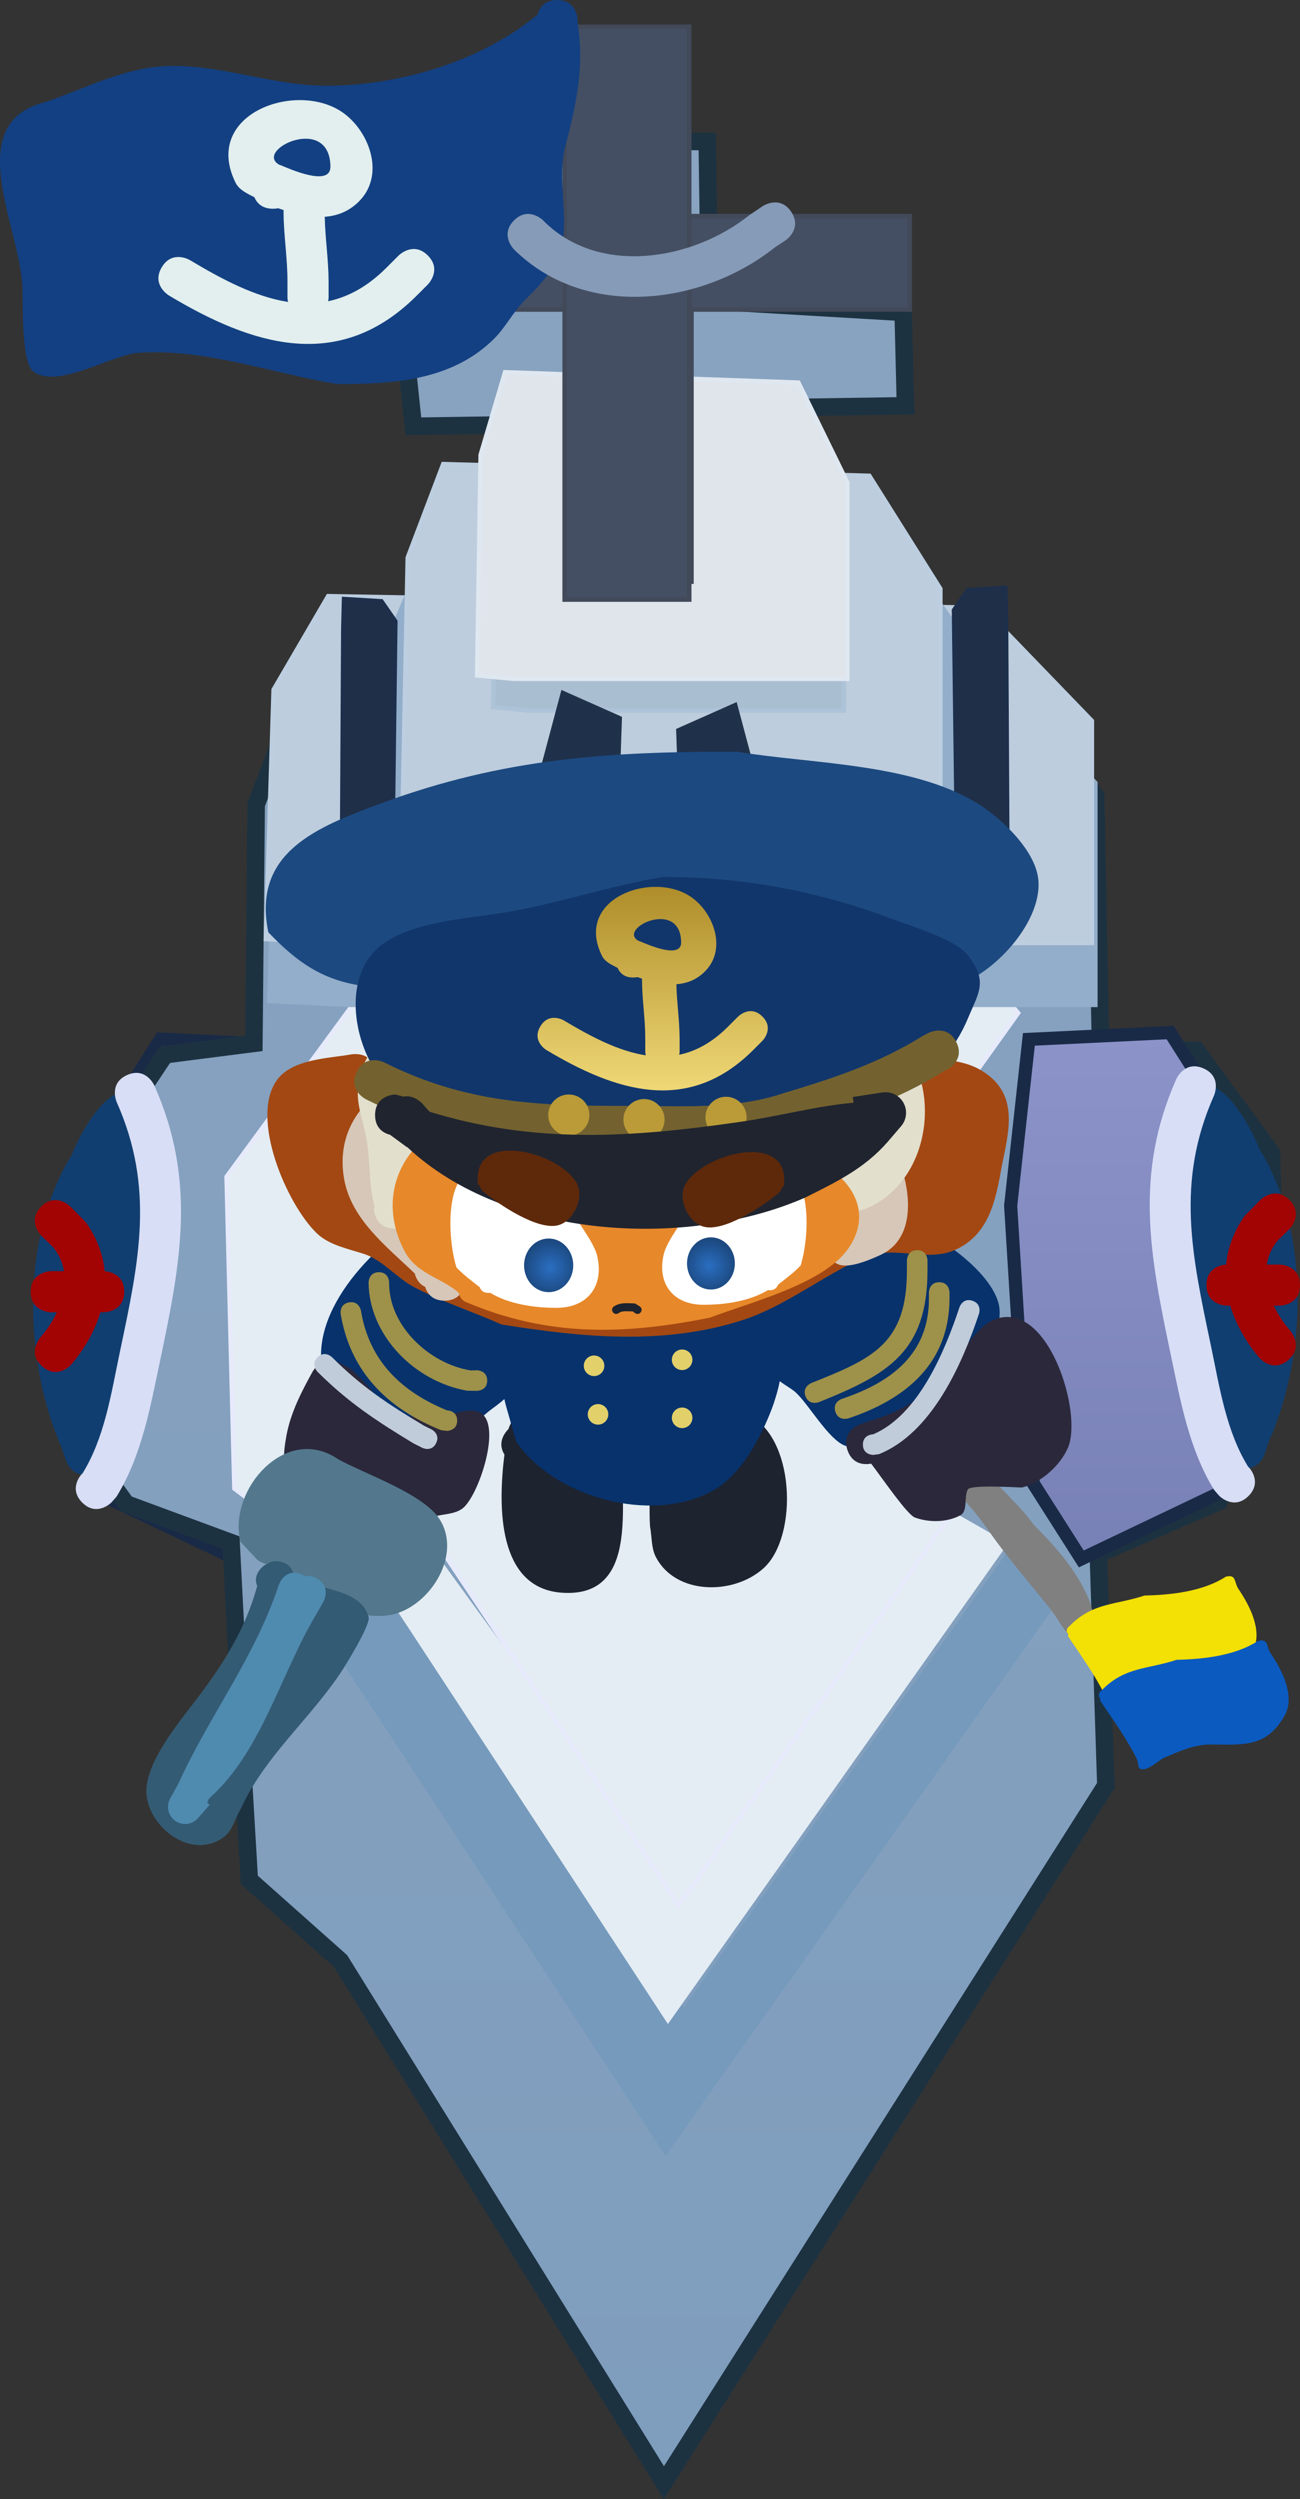 <svg version="1.1" xmlns="http://www.w3.org/2000/svg" xmlns:xlink="http://www.w3.org/1999/xlink" width="148.369" height="285.182" viewBox="0,0,148.369,285.182"><rect x="0" y="0" width="148.369" height="285.182" fill="#333333" stroke="none"/><defs><linearGradient x1="187.132" y1="156.926" x2="187.132" y2="216.992" gradientUnits="userSpaceOnUse" id="color-1"><stop offset="0" stop-color="#8c93c9"/><stop offset="1" stop-color="#7881b5"/></linearGradient><linearGradient x1="242.328" y1="54.494" x2="242.328" y2="321.65" gradientUnits="userSpaceOnUse" id="color-2"><stop offset="0" stop-color="#89a4c0"/><stop offset="1" stop-color="#7f9dbd"/></linearGradient><linearGradient x1="296.373" y1="156.176" x2="296.373" y2="216.242" gradientUnits="userSpaceOnUse" id="color-3"><stop offset="0" stop-color="#8c93c9"/><stop offset="1" stop-color="#7881b5"/></linearGradient><linearGradient x1="240.305" y1="139.549" x2="240.305" y2="162.777" gradientUnits="userSpaceOnUse" id="color-4"><stop offset="0" stop-color="#ae8d2a"/><stop offset="1" stop-color="#f0d876"/></linearGradient><radialGradient cx="228.623" cy="182.999" r="3.062" gradientUnits="userSpaceOnUse" id="color-5"><stop offset="0" stop-color="#2a6ec1"/><stop offset="1" stop-color="#1c4980"/></radialGradient><radialGradient cx="246.771" cy="182.774" r="2.979" gradientUnits="userSpaceOnUse" id="color-6"><stop offset="0" stop-color="#2a6ec1"/><stop offset="1" stop-color="#1c4980"/></radialGradient></defs><g transform="translate(-165.815,-38.35)"><g data-paper-data="{&quot;isPaintingLayer&quot;:true}" fill-rule="nonzero" stroke-linejoin="miter" stroke-miterlimit="10" stroke-dasharray="" stroke-dashoffset="0" style="mix-blend-mode: normal"><path d="M202.343,176.688l-1.3,21.062l-1.3,10.661l-5.461,8.581l-16.902,-8.061l-4.16,-11.441l-1.3,-21.322l12.221,-19.242l16.122,0.78z" fill="url(#color-1)" stroke="#192a47" stroke-width="1.5" stroke-linecap="round"/><path d="M194.268,252.863l-0.78,-13.261l-1.3,-25.223l-11.961,-4.42l-2.86,-3.926l-3.9,-14.822l-0.26,-15.342l11.441,-17.162l10.141,-1.3l0.26,-27.246l6.761,-17.682l13.781,-0.26l4.42,-12.741h7.021l0.26,-6.761l5.981,-0.52v-3.12l-3.38,-2.34l-16.902,0.26l-1.04,-9.881h-23.402l-0.26,-18.202l22.882,-4.42h35.364l0.26,18.202l22.102,1.3l0.26,10.661l-17.422,0.26v7.541l4.68,1.3l1.56,5.201h4.16l6.37,14.908l12.481,0.78l9.881,14.562l0.56,28.995h10.921l8.581,11.701l0.52,20.802l-6.501,18.982l-13.781,5.981l0.861,26.412l-50.445,79.568l-36.924,-59.546z" fill="url(#color-2)" stroke="#1d3241" stroke-width="2" stroke-linecap="round"/><path d="M207.55,219.557l36.316,50.021l37.458,-52.761l4.796,2.741l-44.311,62.583l-38.6,-58.928z" fill="#769abc" stroke="#769abc" stroke-width="2.5" stroke-linecap="round"/><path d="M213.483,214.853l30.314,41.753l31.267,-44.041l4.004,2.288l-36.986,52.239l-32.22,-49.188z" fill="#e4edf4" stroke="#e4edf4" stroke-width="2.5" stroke-linecap="round"/><path d="M176.319,206.473c-0.005,0.002 -0.011,0.004 -0.016,0.006c-2.227,0.742 -2.97,-1.485 -2.97,-1.485l-0.438,-1.349c-4.397,-9.921 -4.756,-24.028 1.092,-33.479c1.78,-4.451 6.767,-12.081 9.874,-3.198c0.888,2.538 -0.642,8.954 -0.754,11.624c-0.423,10.082 1.658,17.735 -3.996,26.903c0,0 -1.061,1.698 -2.792,0.977z" fill="#103e71" stroke="none" stroke-width="0.5" stroke-linecap="butt"/><path d="M175.201,209.811c-1.66,-1.66 0,-3.32 0,-3.32l-0.071,0.156c2.629,-4.137 3.376,-9.319 4.374,-14.062c2.164,-10.277 4.004,-18.627 -0.368,-28.465c0,0 -0.953,-2.145 1.192,-3.099c2.145,-0.954 3.099,1.192 3.099,1.192c4.809,10.821 3.042,20.084 0.672,31.341c-1.125,5.345 -2.092,10.887 -4.987,15.581l-0.591,0.676c0,0 -1.66,1.66 -3.32,0z" fill="#d8def6" stroke="none" stroke-width="0.5" stroke-linecap="butt"/><path d="M179.996,185.749c0,2.348 -2.348,2.348 -2.348,2.348c-0.12,0 -0.244,0 -0.372,0c-0.626,2.097 -1.774,4.12 -3.306,5.941c0,0 -1.528,1.783 -3.31,0.255c-1.782,-1.528 -0.255,-3.31 -0.255,-3.31c0.749,-0.853 1.412,-1.838 1.903,-2.885c-0.223,0 -0.437,0 -0.641,0c0,0 -2.348,0 -2.348,-2.348c0,-2.348 2.348,-2.348 2.348,-2.348c0.483,0 0.966,0 1.448,0c-0.159,-0.965 -0.554,-1.897 -1.246,-2.744l-1.342,-1.309c0,0 -1.66,-1.66 0,-3.32c1.66,-1.66 3.32,0 3.32,0l1.778,1.812c1.266,1.781 1.945,3.667 2.134,5.567c0.466,0.035 2.236,0.304 2.236,2.342z" fill="#a20404" stroke="none" stroke-width="0.5" stroke-linecap="butt"/><path d="M283.242,156.956l16.122,-0.78l12.221,19.242l-1.3,21.322l-4.16,11.441l-16.902,8.061l-5.461,-8.581l-1.3,-10.661l-1.3,-21.062z" data-paper-data="{&quot;index&quot;:null}" fill="url(#color-3)" stroke="#192a47" stroke-width="1.5" stroke-linecap="round"/><path d="M304.393,204.745c-5.654,-9.168 -3.572,-16.821 -3.996,-26.903c-0.112,-2.67 -1.642,-9.086 -0.754,-11.624c3.107,-8.883 8.094,-1.253 9.874,3.198c5.848,9.451 5.489,23.558 1.092,33.479l-0.438,1.349c0,0 -0.742,2.227 -2.97,1.485c-0.006,-0.002 -0.011,-0.004 -0.016,-0.006c-1.731,0.721 -2.792,-0.977 -2.792,-0.977z" data-paper-data="{&quot;index&quot;:null}" fill="#103e71" stroke="none" stroke-width="0.5" stroke-linecap="butt"/><path d="M304.984,209.061l-0.591,-0.676c-2.895,-4.694 -3.861,-10.236 -4.987,-15.581c-2.37,-11.258 -4.138,-20.52 0.672,-31.341c0,0 0.953,-2.145 3.099,-1.192c2.145,0.954 1.192,3.099 1.192,3.099c-4.372,9.838 -2.532,18.188 -0.368,28.465c0.999,4.743 1.745,9.925 4.374,14.062l-0.071,-0.156c0,0 1.66,1.66 0,3.32c-1.66,1.66 -3.32,0 -3.32,0z" data-paper-data="{&quot;index&quot;:null}" fill="#d8def6" stroke="none" stroke-width="0.5" stroke-linecap="butt"/><path d="M305.745,182.656c0.189,-1.9 0.868,-3.786 2.134,-5.567l1.778,-1.812c0,0 1.66,-1.66 3.32,0c1.66,1.66 0,3.32 0,3.32l-1.342,1.309c-0.692,0.847 -1.088,1.779 -1.246,2.744c0.483,0 0.966,0 1.448,0c0,0 2.348,0 2.348,2.348c0,2.348 -2.348,2.348 -2.348,2.348c-0.204,0 -0.418,0 -0.641,0c0.492,1.047 1.155,2.033 1.903,2.885c0,0 1.528,1.782 -0.255,3.31c-1.782,1.528 -3.31,-0.255 -3.31,-0.255c-1.532,-1.821 -2.68,-3.843 -3.306,-5.941c-0.127,0 -0.251,0 -0.372,0c0,0 -2.348,0 -2.348,-2.348c0,-2.039 1.77,-2.307 2.236,-2.342z" data-paper-data="{&quot;index&quot;:null}" fill="#a20404" stroke="none" stroke-width="0.5" stroke-linecap="butt"/><path d="M274.392,164.624l0.445,45.81l-31.577,45.365l-29.354,-44.031l-8.45,6.227l-12.898,-9.785l-0.89,-35.58l32.976,-44.92l34.691,-0.89l22.682,27.13z" fill="#e4edf4" stroke="#e6eafb" stroke-width="0.5" stroke-linecap="round"/><path d="M197.432,124.117l6.227,-10.674l74.719,1.334l12.453,12.898v25.351h-84.948l-9.34,-0.445z" fill="#93aeca" stroke="#93aeca" stroke-width="0.5" stroke-linecap="round"/><path d="M197.038,117.051l6.227,-10.674l74.719,1.334l12.453,12.898v25.351h-84.948l-9.34,-0.445z" fill="#bdcddd" stroke="#bccee0" stroke-width="0.5" stroke-linecap="round"/><path d="M210.142,111.27l4.552,-10.674l54.629,1.334l9.105,12.898v25.351h-62.108l-6.829,-0.445z" fill="#93aeca" stroke="#93aeca" stroke-width="0.5" stroke-linecap="round"/><path d="M212.345,101.981l4.053,-10.674l48.638,1.334l8.106,12.898v25.351h-55.296l-6.08,-0.445z" fill="#bdcddd" stroke="#bccee0" stroke-width="0.5" stroke-linecap="round"/><path d="M213.73,139.001l4.053,-2.279l48.638,0.285l8.106,2.753v5.412h-55.296l-6.08,-0.095z" fill="#1f2f47" stroke="#1e2f4c" stroke-width="0.5" stroke-linecap="round"/><path d="M209.349,106.962l1.59,2.299l-0.355,27.937l-1.963,4.69l-3.807,0.067l0.176,-31.758l0.086,-3.493z" fill="#1f2f47" stroke="#1e2f4c" stroke-width="0.5" stroke-linecap="round"/><path d="M280.553,105.422l0.086,3.493l0.176,31.758l-3.807,-0.067l-1.963,-4.69l-0.355,-27.937l1.59,-2.299z" data-paper-data="{&quot;index&quot;:null}" fill="#1f2f47" stroke="#1e2f4c" stroke-width="0.5" stroke-linecap="round"/><path d="M222.475,93.871l2.643,-9.436l31.72,1.18l5.287,11.402v22.412h-36.063l-3.965,-0.393z" fill="#aabed1" stroke="#adc3d8" stroke-width="0.5" stroke-linecap="round"/><path d="M220.666,90.262l2.79,-9.437l33.482,1.18l5.58,11.402v22.412h-38.066l-4.185,-0.393z" fill="#e0e5eb" stroke="#dfe7f0" stroke-width="0.5" stroke-linecap="round"/><path d="M236.548,120.31l-0.361,10.458l-9.015,-2.524l2.885,-10.818z" fill="#1f304a" stroke="#20324a" stroke-width="0.5" stroke-linecap="round"/><path d="M249.725,118.81l2.885,10.818l-9.015,2.524l-0.361,-10.458z" data-paper-data="{&quot;index&quot;:null}" fill="#1f304a" stroke="#20324a" stroke-width="0.5" stroke-linecap="round"/><path d="M230.953,104.734v-36.914h13.787v36.914z" fill="#444f63" stroke="#424959" stroke-width="0.5" stroke-linecap="butt"/><path d="M210.939,73.679v-10.674h58.707v10.674z" fill="#444f63" stroke="#424959" stroke-width="0.5" stroke-linecap="butt"/><path d="M230.251,106.778v-65.379h14.232v65.379z" fill="#444f63" stroke="#424959" stroke-width="0.5" stroke-linecap="butt"/><path d="M227.15,40.034c0.188,-0.694 0.722,-1.684 2.246,-1.684c2.348,0 2.348,2.348 2.348,2.348l-0.032,0.059c0.846,5.164 -0.097,9.325 -1.372,14.294c-0.965,3.764 0.411,7.744 -0.423,11.47c-0.539,2.403 -2.458,4.337 -4.198,6.08c-1.341,1.344 -2.207,3.114 -3.558,4.448c-4.809,4.749 -11.546,5.141 -17.865,5.127c-7.362,-1.209 -15.222,-4.121 -22.767,-3.556c-3.001,0.225 -9.194,4.186 -11.913,2.118c-1.458,-1.109 -1.133,-8.265 -1.267,-10.048c-0.526,-6.981 -6.824,-18.333 2.663,-20.707c4.349,-1.461 8.67,-3.761 13.297,-4.066c6.274,-0.414 12.459,2.24 18.806,2.218c8.353,-0.028 17.57,-2.766 24.034,-8.101z" fill="#134082" stroke="none" stroke-width="0.5" stroke-linecap="butt"/><path d="M256.116,62.523c1.302,1.953 -0.651,3.256 -0.651,3.256l-1.17,0.769c-8.356,6.66 -21.659,8.322 -29.812,0.272c0,0 -1.66,-1.66 0,-3.32c1.66,-1.66 3.32,0 3.32,0c6.34,6.441 17.134,4.542 23.559,-0.618l1.499,-1.01c0,0 1.953,-1.302 3.256,0.651z" fill="#869bb7" stroke="none" stroke-width="0.5" stroke-linecap="butt"/><path d="M197.675,57.144c0.104,0.03 0.164,0.054 0.164,0.054c0.965,0.395 5.726,2.555 5.689,0.148c-0.092,-6.05 -8.772,-1.872 -5.853,-0.202zM197.564,62.113c-0.18,0.037 -0.379,0.057 -0.597,0.057c-1.267,0 -1.85,-0.684 -2.119,-1.313c-0.85,-0.438 -1.744,-0.839 -2.148,-1.657c-3.882,-7.865 7.037,-11.757 12.311,-7.954c3.017,2.176 4.881,7.256 1.572,10.284c-1.112,1.018 -2.384,1.464 -3.705,1.558c0.049,2.499 0.433,4.882 0.44,7.407v1.779c0,0 0,0.185 -0.052,0.451c2.283,-0.479 4.533,-1.682 6.718,-3.89l1.334,-1.334c0,0 1.66,-1.66 3.32,0c1.66,1.66 0,3.32 0,3.32l-1.334,1.334c-8.882,8.809 -18.821,5.547 -28.219,-0.092c0,0 -2.013,-1.208 -0.805,-3.221c1.208,-2.013 3.221,-0.805 3.221,-0.805c3.671,2.202 7.446,4.19 11.19,4.768c-0.069,-0.308 -0.069,-0.531 -0.069,-0.531v-1.779c0.009,-2.719 -0.437,-5.28 -0.445,-8.006c0,0 0,-0.061 0.01,-0.164c-0.21,-0.069 -0.418,-0.141 -0.623,-0.214z" fill="#e2efee" stroke="none" stroke-width="0.5" stroke-linecap="butt"/><path d="M223.387,204.326c-0.93,-1.458 0.239,-2.692 0.464,-2.909c0.133,-0.463 0.623,-1.711 2.046,-1.768l0.055,-0.047c3.741,-1.86 5.98,-2.036 10.153,-1.613c4.258,0.432 10.92,0.077 14.848,1.706c5.641,2.34 6.006,13.943 2.042,17.576c-3.416,3.131 -10.058,3.111 -12.324,-1.24c-0.543,-1.042 -0.444,-2.308 -0.665,-3.462c-0.137,-1.768 0.09,-3.58 -0.291,-5.312c-0.168,-0.765 -2.38,-1.35 -2.799,-0.848c-0.719,0.861 -0.002,2.243 0.002,3.365c0.018,4.75 -0.33,10.802 -6.994,10.322c-7.293,-0.526 -7.296,-9.745 -6.536,-15.77z" fill="#1d232f" stroke="none" stroke-width="0.5" stroke-linecap="butt"/><path d="M210.843,179.386c0.621,-1.14 2.071,-1.14 2.071,-1.14l1.329,0.168c8.982,3.594 19.499,6.73 29.155,7.6c5.285,0.022 9.729,-1.879 14.247,-4.482c3.553,-2.047 6.038,-5.008 10.675,-3.897c3.802,0.911 11.422,6.136 11.58,10.267c0.209,5.457 -6.453,12.256 -10.84,14.057c-1.925,0.759 -4.62,2.095 -6.751,1.378c-1.904,-0.641 -4.193,-4.768 -5.728,-6.14c-0.415,-0.371 -1.224,-0.811 -1.775,-1.241c-0.178,0.998 -0.607,2.366 -0.867,3.055c-1.255,3.32 -3.521,7.657 -6.77,9.446c-7.123,3.923 -18.312,0.618 -22.459,-5.65c-0.271,-0.956 -0.549,-1.91 -0.813,-2.867c-0.129,-0.468 -0.382,-1.262 -0.52,-1.941c-0.53,0.492 -1.277,1.011 -1.7,1.339c-0.904,0.701 -1.676,1.619 -2.715,2.097c-3.274,1.508 -10.268,1.339 -13.119,-1.299c-7.465,-6.906 -1.127,-15.952 4.945,-20.711c0,0 0.019,-0.015 0.056,-0.04z" fill="#07326c" stroke="none" stroke-width="0.5" stroke-linecap="butt"/><path d="M208.088,159.301c4.328,-0.023 8.703,-0.058 12.978,0.239c13.504,0.003 27.191,1.89 40.623,0.919c4.515,-0.327 11.797,-2.555 16.114,0.033c4.806,2.881 2.868,7.692 2.137,12.075c-0.638,3.355 -1.538,6.758 -5.034,8.375c-3.355,1.552 -7.059,-0.606 -10.512,0.916c-4.667,2.057 -8.952,5.556 -13.846,7.136c-8.989,2.901 -18.393,1.956 -27.494,0.494c-3.316,-1.479 -6.81,-2.587 -10.018,-4.285c-1.924,-1.018 -3.591,-3.08 -5.634,-3.749c-1.88,-0.616 -4.012,-1.006 -5.438,-2.378c-3.384,-3.257 -7.637,-13.036 -4.588,-17.417c1.735,-2.493 5.942,-2.52 8.569,-2.998c0,0 1.317,-0.239 2.143,0.638z" fill="#a34812" stroke="none" stroke-width="0.5" stroke-linecap="butt"/><path d="M214.335,185.191c-0.749,-0.339 -1.057,-1.018 -1.184,-1.521c-3.195,-3.071 -7.213,-6.143 -8.048,-10.716c-1.483,-8.122 6.138,-13.146 13.388,-12.323c7.112,0.808 13.351,11.369 20.893,9.216c1.875,-0.535 3.329,-2.032 5.022,-3c5.74,-3.184 12.882,-6.233 19.243,-2.72c4.308,2.379 9.086,14.451 2.677,17.419c-8.43,3.904 -4.964,-2.483 -6.752,-6.356c-0.45,-0.974 -2.709,-0.559 -3.174,-0.526c-4.131,0.29 -6.192,1.554 -9.713,3.454c-3.265,2.799 -2.218,7.564 -7.55,8.417c-6.928,1.109 -11.008,-7.248 -15.396,-10.802c-0.537,-0.435 -4.849,-4.284 -6.077,-4.18c-0.426,0.036 0.716,0.579 0.807,0.996c0.332,1.534 0.342,3.122 0.426,4.689c0.128,2.392 0.002,4.791 0.002,7.187c0,0 0,2.348 -2.348,2.348c-1.45,0 -2.005,-0.896 -2.217,-1.581z" fill="#d7c7b8" stroke="none" stroke-width="0.5" stroke-linecap="butt"/><path d="M211.925,178.334c-0.29,0.133 -0.646,0.215 -1.084,0.215c-2.348,0 -2.348,-2.348 -2.348,-2.348l0.083,-0.068c-0.731,-2.756 -0.443,-5.2 -0.955,-7.946c-0.354,-1.895 -1.132,-3.788 -0.942,-5.706c0.489,-4.941 4.465,-7.899 9.032,-8.696c8.797,-1.535 17.622,0.581 26.552,-1.335c9.465,-2.577 16.817,-2.7 25.041,3.607c5.741,4.403 5.402,15.089 -0.973,19.318c-5.671,3.762 -6.809,-2.372 -11.865,-2.537c-1.179,-0.038 -2.596,1.687 -3.263,2.023c-2.196,1.103 -3.888,0.979 -6.281,1.158c-2.313,0.352 -3.947,0.899 -5.627,2.681c-1.173,1.245 -2.232,4.827 -3.867,5.071c-1.492,0.223 -2.593,-1.55 -3.814,-2.437c-3.01,-2.187 -5.054,-5.379 -8.023,-7.598c-0.511,-0.382 -4.516,-2.885 -6.502,-4.546c0.022,1.169 -0.257,2.722 -0.517,3.572c-0.627,2.049 -0.811,4.732 -2.629,5.867c-0.626,0.391 -1.314,0.131 -2.018,-0.296z" fill="#e2dfcd" stroke="none" stroke-width="0.5" stroke-linecap="butt"/><path d="M218.231,185.99l-0.192,-0.244c-2.096,-1.675 -4.748,-2.09 -6.094,-4.704c-4.088,-7.944 1.941,-15.494 10.1,-15.487c7.566,0.692 11.298,5.97 17.887,7.939c3.558,1.063 6.253,-1.667 9.162,-2.887c1.986,-0.833 4.66,-0.642 6.767,-0.641c4.963,0.554 10.559,5.427 6.748,10.885c-2.827,4.048 -11.362,6.165 -15.758,7.856c-9.886,1.994 -18.563,2.191 -27.894,-1.793c0,0 -0.661,-0.283 -0.727,-0.924z" fill="#e7882a" stroke="none" stroke-width="0.5" stroke-linecap="butt"/><path d="M210.745,147.4c0.157,0.304 0.256,0.687 0.256,1.168c0,2.348 -2.348,2.348 -2.348,2.348l-1.039,-0.014c-4.869,-0.594 -7.85,-2.694 -11.172,-6.166c-1.882,-9.142 5.573,-12.031 12.964,-14.753c13.852,-5.102 25.86,-5.89 40.529,-5.856c8.516,1.431 20.698,1.259 28.123,6.351c2.429,1.666 5.92,5.022 6.256,8.211c0.539,5.109 -5.759,11.661 -10.555,12.46c-4.098,0.683 -8.676,-2.463 -12.715,-2.866c-7.348,-1.688 -16.261,-4.024 -23.769,-4.396c-9.014,-0.446 -17.75,1.891 -26.53,3.513z" fill="#1c4980" stroke="none" stroke-width="0.5" stroke-linecap="butt"/><path d="M212.637,161.916c-1.563,1.234 -3.044,-0.246 -3.044,-0.246l-0.382,-0.392c-2.93,-3.662 -4.359,-11.051 -0.277,-14.741c3.158,-2.855 9.677,-3.333 13.673,-3.93c6.377,-0.952 12.468,-3.123 18.876,-4.178c9.029,-0.026 17.765,1.604 26.253,4.827c2.158,0.819 7.038,2.245 8.477,4.035c2.427,3.02 1.286,4.343 0.112,7.172c-3.282,7.91 -8.638,7.419 -15.962,8.884c-15.007,3.252 -32.942,3.615 -47.726,-1.431z" fill="#11366b" stroke="none" stroke-width="0.5" stroke-linecap="butt"/><path d="M238.669,145.701c0.087,0.025 0.137,0.045 0.137,0.045c0.806,0.33 4.78,2.133 4.749,0.124c-0.077,-5.051 -7.323,-1.563 -4.886,-0.169zM238.576,149.849c-0.15,0.031 -0.316,0.048 -0.499,0.048c-1.058,0 -1.545,-0.571 -1.769,-1.096c-0.71,-0.366 -1.456,-0.7 -1.793,-1.383c-3.24,-6.565 5.874,-9.815 10.277,-6.64c2.519,1.816 4.075,6.057 1.312,8.585c-0.929,0.85 -1.99,1.222 -3.093,1.301c0.041,2.086 0.361,4.076 0.367,6.184v1.485c0,0 0,0.154 -0.043,0.376c1.906,-0.4 3.784,-1.404 5.608,-3.247l1.114,-1.114c0,0 1.386,-1.386 2.772,0c1.386,1.386 0,2.772 0,2.772l-1.114,1.114c-7.415,7.354 -15.712,4.63 -23.557,-0.077c0,0 -1.681,-1.008 -0.672,-2.689c1.008,-1.681 2.689,-0.672 2.689,-0.672c3.064,1.839 6.216,3.498 9.341,3.98c-0.057,-0.257 -0.057,-0.443 -0.057,-0.443v-1.485c0.007,-2.27 -0.365,-4.408 -0.371,-6.683c0,0 0,-0.051 0.008,-0.137c-0.175,-0.058 -0.349,-0.118 -0.52,-0.179z" fill="url(#color-4)" stroke="none" stroke-width="0.5" stroke-linecap="butt"/><path d="M274.957,157.261c1.05,2.1 -1.05,3.15 -1.05,3.15l-0.326,0.151c-5.323,3.325 -10.936,5.214 -16.917,7.008c-6.116,2.003 -12.8,1.67 -19.171,1.67c-10.951,0 -19.89,-0.439 -29.913,-5.448c0,0 -2.1,-1.05 -1.05,-3.15c1.05,-2.1 3.15,-1.05 3.15,-1.05c9.36,4.682 17.585,4.953 27.813,4.953c5.828,0 12.171,0.449 17.753,-1.451c5.601,-1.68 10.866,-3.399 15.846,-6.513l0.714,-0.369c0,0 2.1,-1.05 3.15,1.05z" fill="#73622f" stroke="none" stroke-width="0.5" stroke-linecap="butt"/><path d="M228.385,165.591c0,-1.297 1.051,-2.348 2.348,-2.348c1.297,0 2.348,1.051 2.348,2.348c0,1.297 -1.051,2.348 -2.348,2.348c-1.297,0 -2.348,-1.051 -2.348,-2.348z" fill="#ba9b38" stroke="none" stroke-width="0.5" stroke-linecap="butt"/><path d="M236.966,166.111c0,-1.297 1.051,-2.348 2.348,-2.348c1.297,0 2.348,1.051 2.348,2.348c0,1.297 -1.051,2.348 -2.348,2.348c-1.297,0 -2.348,-1.051 -2.348,-2.348z" fill="#ba9b38" stroke="none" stroke-width="0.5" stroke-linecap="butt"/><path d="M246.327,165.851c0,-1.297 1.051,-2.348 2.348,-2.348c1.297,0 2.348,1.051 2.348,2.348c0,1.297 -1.051,2.348 -2.348,2.348c-1.297,0 -2.348,-1.051 -2.348,-2.348z" fill="#ba9b38" stroke="none" stroke-width="0.5" stroke-linecap="butt"/><path d="M205.009,194.147c0.665,0.197 1.114,0.647 1.114,0.647l1.249,1.256c2.759,3.153 4.226,4.702 8.702,3.819c1.614,-0.035 3.637,-1.178 4.841,-0.104c2.022,1.805 -0.562,9.36 -2.293,10.702c-1.241,0.962 -3.273,0.489 -4.46,1.517c-2.234,1.933 -3.5,5.052 -6.984,5.309c-4.963,0.366 -7.33,-5.137 -8.397,-8.999c-0.646,-2.341 -0.716,-3.734 -0.277,-6.12c0.481,-2.617 1.724,-5.022 2.994,-7.318c0,0 1.14,-2.052 3.192,-0.912c0.116,0.065 0.223,0.132 0.319,0.202z" fill="#2b283b" stroke="none" stroke-width="0.5" stroke-linecap="butt"/><path d="M221.42,195.889c0,1.174 -1.174,1.174 -1.174,1.174l-1.107,-0.016c-5.877,-1.007 -11.199,-6.2 -11.259,-12.35c0,0 0,-1.174 1.174,-1.174c1.174,0 1.174,1.174 1.174,1.174c-0.064,4.968 4.62,9.28 9.297,10.034l0.721,-0.016c0,0 1.174,0 1.174,1.174z" fill="#9e914a" stroke="none" stroke-width="0.5" stroke-linecap="butt"/><path d="M216.822,199.284c0.068,0.028 0.137,0.056 0.206,0.083zM216.82,199.284c0.005,0 1.174,0.003 1.174,1.174c0,1.174 -1.174,1.174 -1.174,1.174l-0.664,-0.084c-6.054,-2.425 -10.335,-6.601 -11.457,-13.231c0,0 -0.193,-1.158 0.965,-1.351c1.158,-0.193 1.351,0.965 1.351,0.965c0.941,5.742 4.637,9.236 9.806,11.353z" fill="#9e914a" stroke="none" stroke-width="0.5" stroke-linecap="butt"/><path d="M270.495,181.011c1.174,0 1.174,1.174 1.174,1.174v1.142c0,9.306 -4.523,11.865 -12.387,15.023c0,0 -1.09,0.436 -1.526,-0.654c-0.436,-1.09 0.654,-1.526 0.654,-1.526c7.035,-2.804 10.911,-4.494 10.911,-12.843v-1.142c0,0 0,-1.174 1.174,-1.174z" fill="#9e914a" stroke="none" stroke-width="0.5" stroke-linecap="butt"/><path d="M273.008,184.666c1.174,0 1.174,1.174 1.174,1.174v0.685c-0.02,7.4 -4.977,11.489 -11.538,13.676c0,0 -1.114,0.371 -1.485,-0.742c-0.371,-1.114 0.742,-1.485 0.742,-1.485c5.575,-1.858 9.952,-5.086 9.932,-11.449v-0.685c0,0 0,-1.174 1.174,-1.174z" fill="#9e914a" stroke="none" stroke-width="0.5" stroke-linecap="butt"/><path d="M215.586,203.038c-0.525,1.05 -1.575,0.525 -1.575,0.525l-0.993,-0.5c-4.168,-2.518 -7.47,-4.679 -10.961,-8.171c0,0 -0.83,-0.83 0,-1.66c0.83,-0.83 1.66,0 1.66,0c3.368,3.368 6.476,5.412 10.509,7.818l0.835,0.413c0,0 1.05,0.525 0.525,1.575z" fill="#c1ccda" stroke="none" stroke-width="0.5" stroke-linecap="butt"/><path d="M232.442,194.203c0,-0.648 0.526,-1.174 1.174,-1.174c0.648,0 1.174,0.526 1.174,1.174c0,0.648 -0.526,1.174 -1.174,1.174c-0.648,0 -1.174,-0.526 -1.174,-1.174z" fill="#e2d06a" stroke="none" stroke-width="0.5" stroke-linecap="butt"/><path d="M242.492,193.518c0,-0.648 0.526,-1.174 1.174,-1.174c0.648,0 1.174,0.526 1.174,1.174c0,0.648 -0.526,1.174 -1.174,1.174c-0.648,0 -1.174,-0.526 -1.174,-1.174z" fill="#e2d06a" stroke="none" stroke-width="0.5" stroke-linecap="butt"/><path d="M232.894,199.745c0,-0.648 0.526,-1.174 1.174,-1.174c0.648,0 1.174,0.526 1.174,1.174c0,0.648 -0.526,1.174 -1.174,1.174c-0.648,0 -1.174,-0.526 -1.174,-1.174z" fill="#e2d06a" stroke="none" stroke-width="0.5" stroke-linecap="butt"/><path d="M242.492,200.142c0,-0.648 0.526,-1.174 1.174,-1.174c0.648,0 1.174,0.526 1.174,1.174c0,0.648 -0.526,1.174 -1.174,1.174c-0.648,0 -1.174,-0.526 -1.174,-1.174z" fill="#e2d06a" stroke="none" stroke-width="0.5" stroke-linecap="butt"/><g stroke="none" stroke-linecap="butt"><path d="M221.756,185.873c-0.065,0.01 -0.135,0.015 -0.21,0.015c-0.616,0 -0.875,-0.356 -0.984,-0.656c-0.932,-0.732 -1.802,-1.365 -2.654,-2.249c-0.716,-2.376 -0.985,-6.064 -0.271,-8.501c1.488,-5.081 7.73,-5.04 11.081,-2.015c1.61,1.454 2.458,3.609 3.295,5.572c0.64,1.021 1.684,2.446 1.963,3.65c0.809,3.49 -1.171,5.886 -4.606,5.9c-2.479,0.01 -5.404,-0.384 -7.614,-1.716z" fill="#ffffff" stroke-width="0.5"/><path d="M231.24,182.741c0,1.691 -1.256,3.062 -2.806,3.062c-1.55,0 -2.806,-1.371 -2.806,-3.062c0,-1.691 1.256,-3.062 2.806,-3.062c1.55,0 2.806,1.371 2.806,3.062z" fill="url(#color-5)" stroke-width="0"/></g><g data-paper-data="{&quot;index&quot;:null}" stroke="none" stroke-linecap="butt"><path d="M246.045,187.24c-3.343,-0.013 -5.269,-2.345 -4.483,-5.741c0.272,-1.172 1.288,-2.558 1.911,-3.552c0.814,-1.911 1.639,-4.008 3.206,-5.422c3.261,-2.944 9.335,-2.984 10.783,1.961c0.695,2.371 0.433,5.96 -0.264,8.272c-0.829,0.86 -1.675,1.476 -2.582,2.188c-0.106,0.292 -0.358,0.639 -0.957,0.639c-0.073,0 -0.141,-0.005 -0.204,-0.015c-2.15,1.297 -4.996,1.679 -7.409,1.67z" fill="#ffffff" stroke-width="0.5"/><path d="M246.955,179.544c1.508,0 2.731,1.334 2.731,2.979c0,1.645 -1.223,2.979 -2.731,2.979c-1.508,0 -2.731,-1.334 -2.731,-2.979c0,-1.645 1.223,-2.979 2.731,-2.979z" fill="url(#color-6)" stroke-width="0"/></g><path d="M210.333,167.845c-0.695,-0.181 -1.71,-0.71 -1.71,-2.253c0,-2.348 2.348,-2.348 2.348,-2.348l0.879,0.247c1.265,-0.263 2.204,0.833 2.204,0.833c0.255,0.304 0.519,0.599 0.791,0.887c11.929,3.683 22.948,2.962 35.313,1.177c4.635,-0.669 8.739,-1.819 13.081,-2.207l-0.1,-0.65l3.339,-0.514c0.13,-0.022 0.263,-0.034 0.399,-0.034c1.297,0 2.348,1.051 2.348,2.348c0,0.588 -0.216,1.126 -0.574,1.538l-1.552,1.81c-2.631,3.009 -5.818,4.544 -9.361,6.316c-13.44,5.911 -34.18,4.812 -45.434,-5.736c-0.027,-0.009 -0.055,-0.019 -0.082,-0.028c-0.629,-0.462 -1.259,-0.924 -1.888,-1.386z" fill="#20242f" stroke="none" stroke-width="0.5" stroke-linecap="butt"/><path d="M220.568,173.676l-0.198,-0.181c-0.762,-6.286 9.186,-3.779 11.248,-0.157c0.909,1.597 -0.248,4.247 -1.998,4.797c-2.352,0.739 -6.915,-2.379 -8.635,-3.797c0,0 -0.314,-0.262 -0.417,-0.661z" fill="#5e290a" stroke="none" stroke-width="0.5" stroke-linecap="butt"/><path d="M254.67,174.508c-1.721,1.418 -6.283,4.537 -8.635,3.797c-1.749,-0.55 -2.907,-3.2 -1.998,-4.797c2.062,-3.622 12.01,-6.129 11.248,0.157l-0.198,0.181c-0.103,0.4 -0.417,0.661 -0.417,0.661z" data-paper-data="{&quot;index&quot;:null}" fill="#5e290a" stroke="none" stroke-width="0.5" stroke-linecap="butt"/><path d="M238.303,188.202l-0.278,-0.21c-0.559,0.028 -1.165,-0.131 -1.616,0.21c0,0 -0.391,0.26 -0.651,-0.13c-0.26,-0.391 0.13,-0.651 0.13,-0.651c0.768,-0.477 1.525,-0.353 2.409,-0.327l0.527,0.327c0,0 0.391,0.26 0.13,0.651c-0.26,0.391 -0.651,0.13 -0.651,0.13z" data-paper-data="{&quot;index&quot;:null}" fill="#1d232f" stroke="none" stroke-width="0.5" stroke-linecap="butt"/><g stroke="none" stroke-width="0.5" stroke-linecap="butt"><path d="M196.676,216.841c-0.825,0.073 -1.495,-0.501 -1.495,-0.501l-1.932,-2.064c-1.435,-5.98 5.235,-13.48 11.132,-9.422c3.065,1.694 9.69,3.925 11.577,6.816c2.77,4.245 -1.385,10.505 -5.991,11.029c-4.418,0.503 -9.458,-2.769 -13.29,-5.857z" fill="#53788d"/><path d="M199.318,218.027l0.048,0.04c2.332,1.895 7.521,1.298 8.521,4.796c0.252,0.881 -2.662,5.588 -3.331,6.572c-3.614,5.309 -8.614,9.477 -11.297,15.395c-0.645,1.062 -0.922,2.466 -1.934,3.186c-3.955,2.818 -9.124,-1.654 -8.792,-5.669c0.271,-3.281 3.601,-7.343 5.519,-9.848c3.265,-4.264 5.725,-8.129 7.118,-13.17c-0.213,-0.499 -0.267,-1.18 0.352,-1.923c0.264,-0.316 0.538,-0.511 0.808,-0.62c0.352,-0.242 0.842,-0.379 1.514,-0.224c1.029,0.237 1.374,0.902 1.474,1.463z" fill="#345b74"/><path d="M189.566,243.665c-0.02,0.017 -0.04,0.035 -0.06,0.052l0.096,0.053l-0.151,0.271l0.294,0.257l-1.324,1.514c-0.359,0.414 -0.888,0.676 -1.479,0.676c-1.08,0 -1.955,-0.875 -1.955,-1.955c0,-0.357 0.096,-0.692 0.263,-0.981l0.905,-1.63c3.591,-7.895 8.701,-14.339 11.488,-22.74c0,0 0.618,-1.855 2.473,-1.237c0.219,0.073 0.403,0.163 0.558,0.265c0.37,-0.069 0.811,-0.016 1.316,0.272c1.698,0.97 0.728,2.668 0.728,2.668l-0.782,1.368c-4.094,6.813 -6.258,15.738 -12.221,21.016c-0.025,0.055 -0.05,0.11 -0.076,0.166z" fill="#4f8aaf"/></g><path d="M274.015,208.173c-0.033,0.058 -0.095,0.113 -0.212,0.113c-0.25,0 -0.25,-0.25 -0.25,-0.25v-0.167c0,-1.108 -0.751,-2.591 -0.667,-3.5c0.165,-1.772 3.82,0.003 4.424,0.32c1.646,2.869 4.576,4.92 6.457,7.625c2.378,2.369 4.756,5.052 6.15,8.142c0.835,1.852 1.373,4.534 -1.574,4.826c-0.564,0.056 -2,-2.505 -2.423,-3.034c-2.102,-2.627 -4.299,-5.206 -6.318,-7.897c-1.473,-1.989 -3.322,-4.98 -5.587,-6.179z" fill="#808080" stroke="none" stroke-width="0.5" stroke-linecap="butt"/><path d="M287.719,224.834c0,-0.021 0,-0.054 0,-0.094c-0.167,-0.048 -0.167,-0.239 -0.167,-0.239l0.073,-0.343c0.046,-0.046 0.092,-0.092 0.137,-0.137c0.016,-0.025 0.037,-0.049 0.067,-0.067c0.043,-0.043 0.086,-0.086 0.129,-0.129c2.639,-2.639 5.178,-2.305 8.467,-3.403c3.029,-0.072 6.66,-0.451 9.293,-2.154c1.242,-0.3 0.909,0.617 1.457,1.427c1.25,1.849 2.751,4.699 1.681,6.922c-2.136,3.9 -4.824,3.468 -8.555,3.468c-1.886,0 -3.589,0.781 -5.296,1.517c-0.609,0.263 -1.93,1.593 -2.683,1.269c-0.357,-0.153 -0.237,-0.743 -0.411,-1.091c-1.123,-2.301 -2.718,-4.491 -4.151,-6.64c0,0 -0.077,-0.115 -0.03,-0.231c-0.012,-0.041 -0.012,-0.074 -0.012,-0.074z" fill="#f3e004" stroke="none" stroke-width="0.5" stroke-linecap="butt"/><path d="M291.386,232.168c0,-0.021 0,-0.054 0,-0.094c-0.167,-0.048 -0.167,-0.239 -0.167,-0.239l0.073,-0.343c0.046,-0.046 0.092,-0.092 0.137,-0.137c0.016,-0.025 0.037,-0.049 0.067,-0.067c0.043,-0.043 0.086,-0.086 0.129,-0.129c2.639,-2.639 5.178,-2.305 8.467,-3.403c3.029,-0.072 6.66,-0.451 9.293,-2.154c1.242,-0.3 0.909,0.617 1.457,1.427c1.25,1.849 2.751,4.699 1.681,6.922c-2.136,3.9 -4.824,3.468 -8.555,3.468c-1.886,0 -3.589,0.781 -5.296,1.517c-0.609,0.263 -1.93,1.593 -2.683,1.269c-0.357,-0.153 -0.237,-0.743 -0.411,-1.091c-1.123,-2.301 -2.718,-4.491 -4.151,-6.64c0,0 -0.077,-0.115 -0.03,-0.231c-0.012,-0.041 -0.012,-0.074 -0.012,-0.074z" fill="#0b5ac0" stroke="none" stroke-width="0.5" stroke-linecap="butt"/><path d="M265.238,205.37c-0.614,0.116 -2.119,0.204 -2.703,-1.55c-0.742,-2.227 1.485,-2.97 1.485,-2.97l0.753,-0.25c4.208,-1.261 6.345,-2.673 9.238,-5.979c1.979,-1.943 3.53,-6.224 7.048,-5.977c5.086,0.358 8.21,11.366 6.631,14.934c-0.908,2.052 -3.028,3.923 -5.209,4.512c-0.129,0.035 -5.908,-0.382 -6.218,0.237c-0.459,0.915 0.044,2.469 -0.861,2.947c-1.526,0.806 -3.555,0.84 -5.173,0.241c-0.886,-0.328 -3.687,-4.443 -4.991,-6.146z" fill="#2b283b" stroke="none" stroke-width="0.5" stroke-linecap="butt"/><path d="M264.297,203.198c0,-1.137 1.101,-1.173 1.17,-1.174c5.181,-2.209 8.181,-9.476 9.853,-14.501c0,0 0.371,-1.114 1.485,-0.742c1.114,0.371 0.742,1.485 0.742,1.485c-1.949,5.84 -5.399,13.597 -11.413,16.022l-0.664,0.084c0,0 -1.174,0 -1.174,-1.174zM265.377,202.063l-0.114,0.046c0.038,-0.015 0.076,-0.03 0.114,-0.046z" fill="#c1ccda" stroke="none" stroke-width="0.5" stroke-linecap="butt"/></g></g></svg>